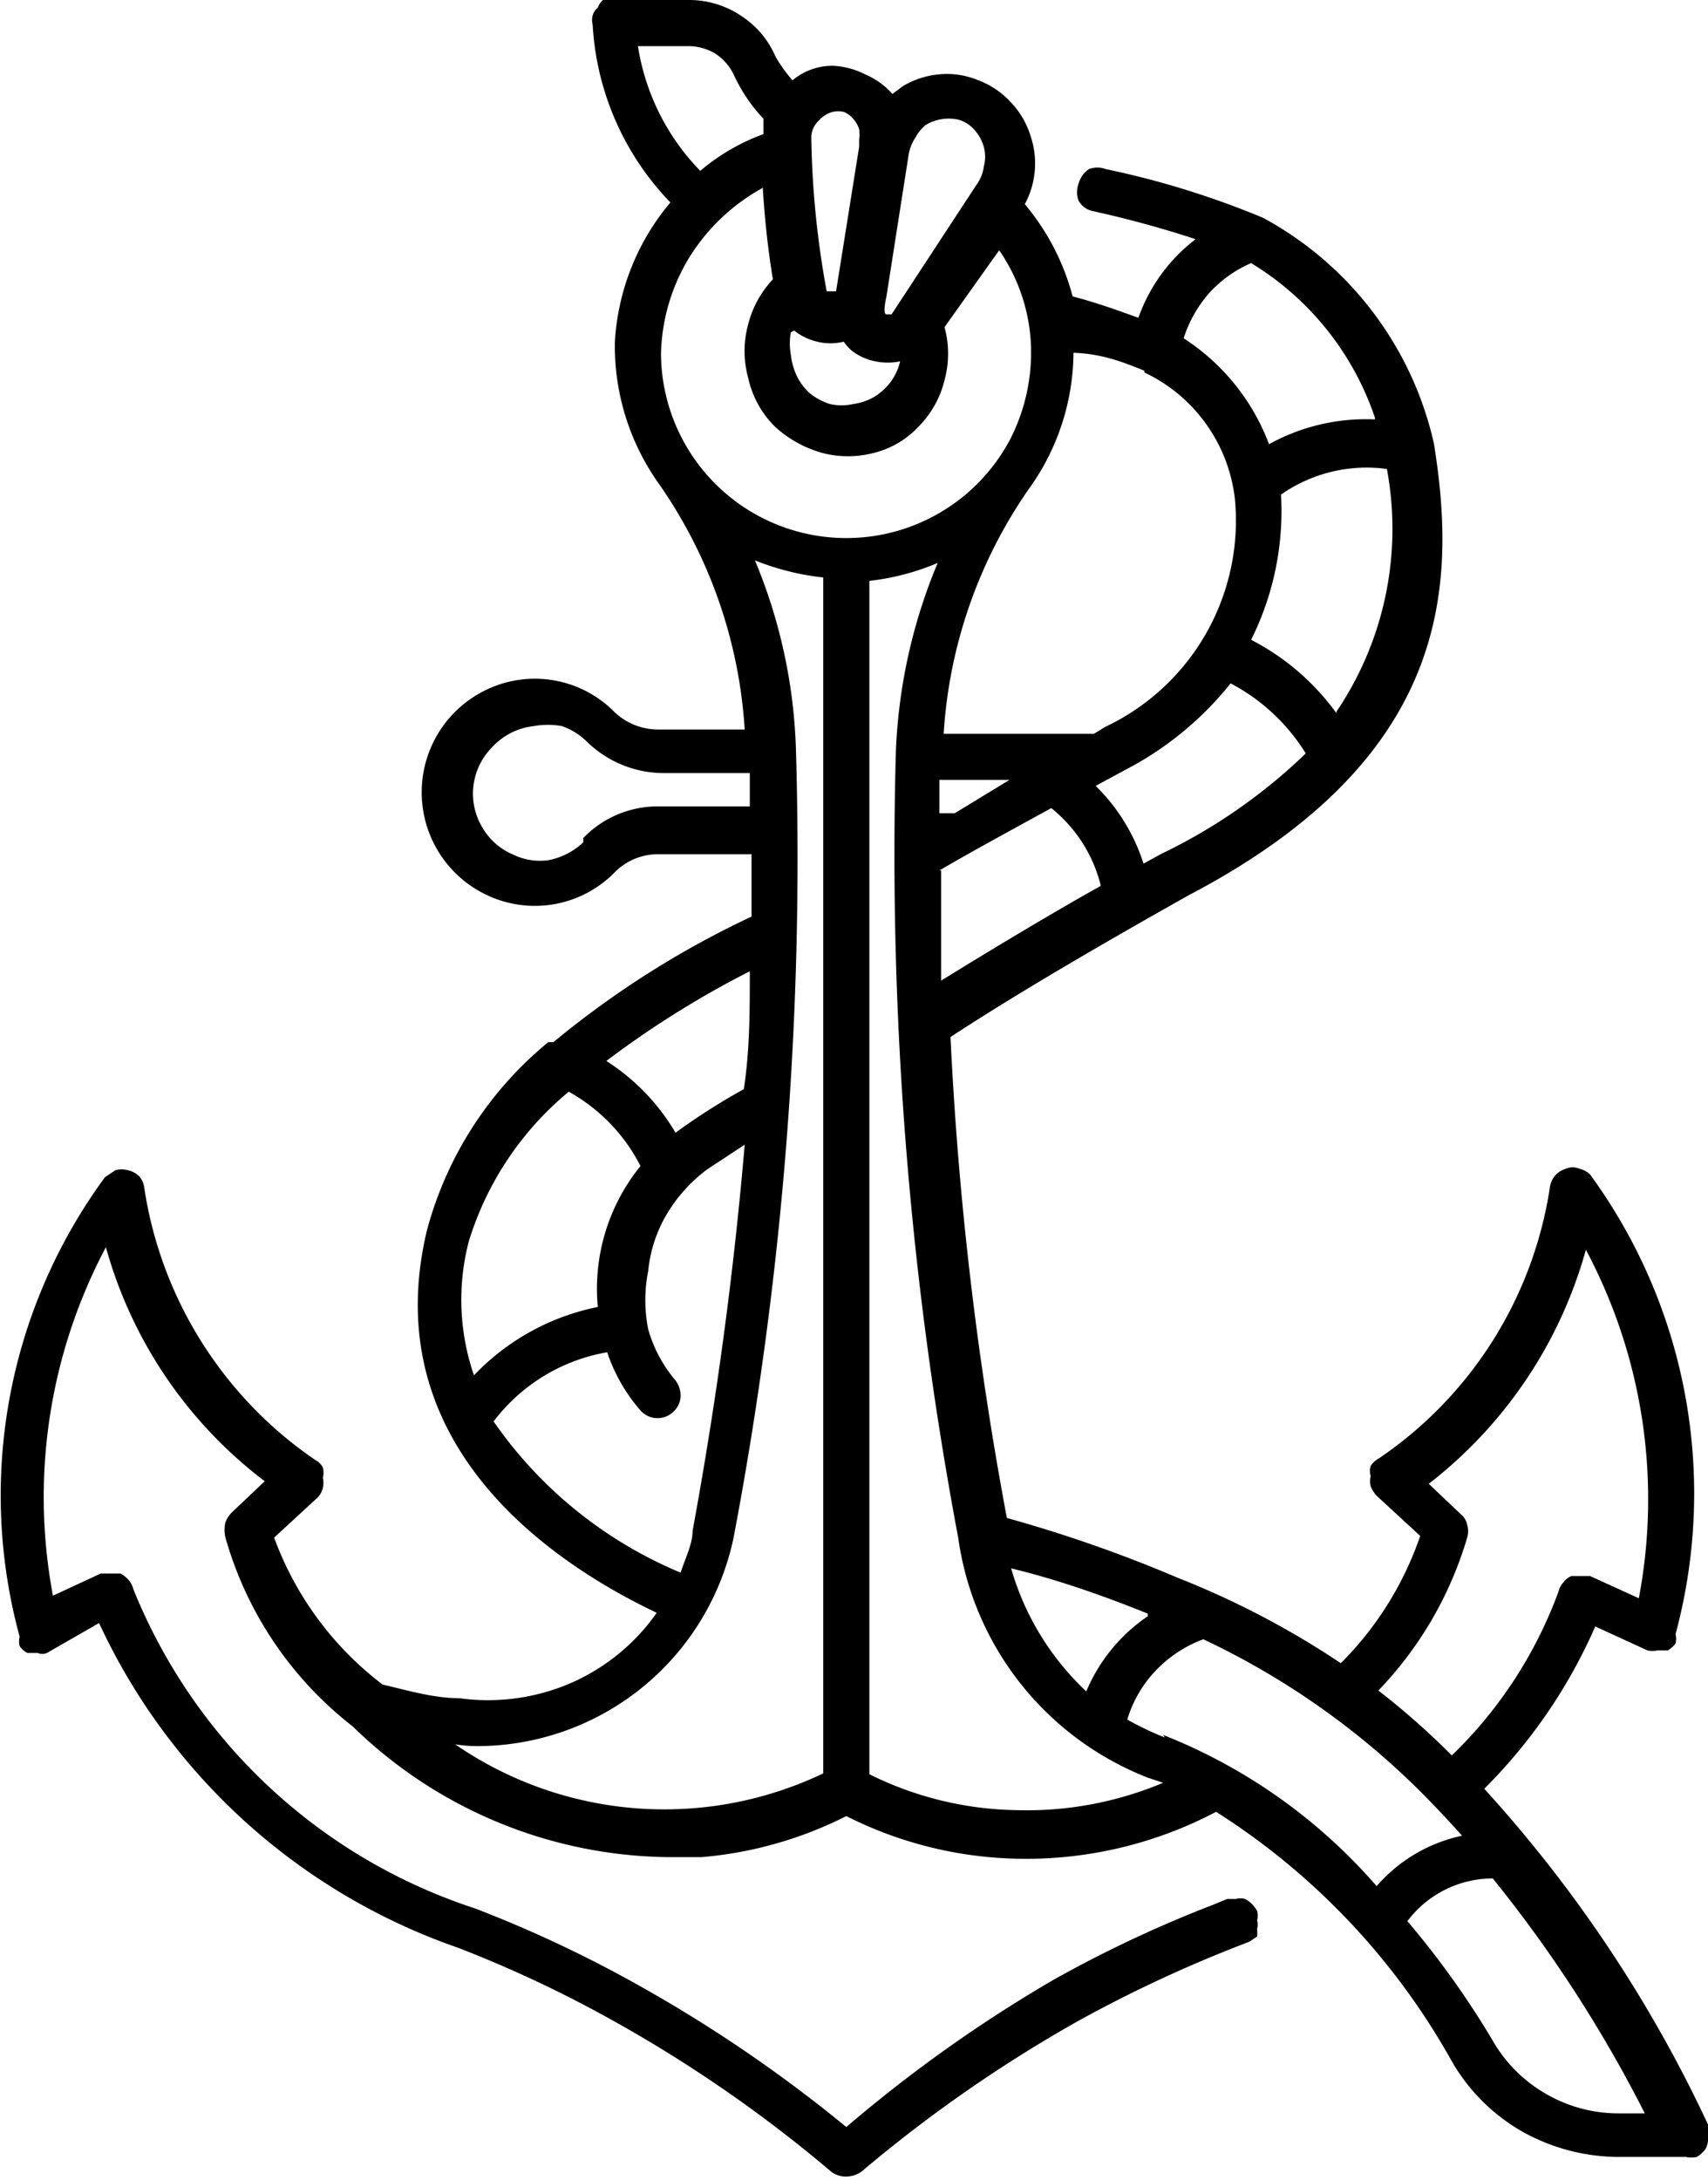 <?xml version="1.0" encoding="UTF-8"?> <svg xmlns="http://www.w3.org/2000/svg" width="20" height="25.52" viewBox="0 0 20 25.52"><g id="Слой_2" data-name="Слой 2"><g id="Слой_1-2" data-name="Слой 1"><path d="M2.64,18a4.27,4.27,0,0,0,1.49,2.21A5.37,5.37,0,0,0,7.8,21.74l.42,0a4.61,4.61,0,0,0,1.69-.48,4.65,4.65,0,0,0,2.11.5,4.77,4.77,0,0,0,2.22-.55A8.17,8.17,0,0,1,17,24.13a2.22,2.22,0,0,0,.82.82,2.32,2.32,0,0,0,1.12.3h.8a.31.31,0,0,0,.13,0,.43.43,0,0,0,.1-.09A.28.28,0,0,0,20,25a.3.3,0,0,0,0-.13,15.68,15.68,0,0,0-2.62-3.93,6.18,6.18,0,0,0,1.3-1.9l.61.28a.27.27,0,0,0,.12,0l.12,0a.34.34,0,0,0,.09-.08.22.22,0,0,0,0-.11,6.33,6.33,0,0,0-1-5.38.27.27,0,0,0-.13-.07.2.2,0,0,0-.15,0,.29.29,0,0,0-.12.07.27.27,0,0,0-.07.14,4.68,4.68,0,0,1-2,3.18.28.28,0,0,0-.1.09.21.21,0,0,0,0,.12.25.25,0,0,0,0,.12.41.41,0,0,0,.07.11l.51.47a3.87,3.87,0,0,1-.93,1.49,10.06,10.06,0,0,0-1.91-1,16.11,16.11,0,0,0-2-.7,41,41,0,0,1-.66-5.63c1.11-.73,2.76-1.64,2.77-1.65,3.05-1.59,3.17-3.57,2.89-5.3h0a4,4,0,0,0-2-2.64h0a10.17,10.17,0,0,0-1.84-.57.28.28,0,0,0-.2,0,.3.3,0,0,0-.12.17.28.28,0,0,0,0,.2.25.25,0,0,0,.16.12A12.35,12.35,0,0,1,14,2.8a2,2,0,0,0-.67.92c-.25-.09-.5-.18-.77-.25A2.78,2.78,0,0,0,12,2.39a1,1,0,0,0,.07-.79,1,1,0,0,0-.24-.41,1,1,0,0,0-.4-.26h0A.94.94,0,0,0,11,.87a1,1,0,0,0-.43.14l-.12.09a.9.9,0,0,0-.32-.23.93.93,0,0,0-.38-.1.73.73,0,0,0-.47.17A1.67,1.67,0,0,1,9.08.66,1.07,1.07,0,0,0,8.67.18,1.09,1.09,0,0,0,8.06,0H7.17L7.06,0A.22.22,0,0,0,7,.09a.18.18,0,0,0-.06.09.21.21,0,0,0,0,.11,3.25,3.25,0,0,0,.91,2.08A2.78,2.78,0,0,0,7.2,4a2.78,2.78,0,0,0,.52,1.67h0a5.63,5.63,0,0,1,1,2.87h-1a.74.74,0,0,1-.53-.21,1.31,1.31,0,0,0-1.44-.28,1.33,1.33,0,0,0,0,2.45,1.31,1.31,0,0,0,1.44-.28A.71.71,0,0,1,7.7,10H8.8v.73a10.9,10.9,0,0,0-2.32,1.47l-.06,0A4.28,4.28,0,0,0,5,14.4c-.61,2.54,1.51,3.92,2.69,4.48a2.4,2.4,0,0,1-1,.82,2.44,2.44,0,0,1-1.31.18c-.3,0-.6-.09-.9-.16A3.8,3.8,0,0,1,3.21,18l.51-.47a.24.24,0,0,0,.06-.11.25.25,0,0,0,0-.12.22.22,0,0,0,0-.12.2.2,0,0,0-.09-.09,4.71,4.71,0,0,1-2-3.18.25.25,0,0,0-.06-.14.27.27,0,0,0-.13-.07.26.26,0,0,0-.15,0l-.12.08a6.29,6.29,0,0,0-1,5.38.22.22,0,0,0,0,.11.24.24,0,0,0,.09.08l.12,0a.14.14,0,0,0,.11,0L1.16,19a7.25,7.25,0,0,0,4.2,3.8,14.25,14.25,0,0,1,1.81.85,15.91,15.91,0,0,1,2.56,1.77.28.28,0,0,0,.18.06.32.32,0,0,0,.18-.06,16.33,16.33,0,0,1,2.55-1.77,15.67,15.67,0,0,1,1.81-.85l.18-.07.09-.06a.41.41,0,0,0,0-.09.18.18,0,0,0,0-.1.22.22,0,0,0,0-.11.35.35,0,0,0-.14-.14.22.22,0,0,0-.11,0l-.1,0-.17.07a14.48,14.48,0,0,0-1.87.88A16.53,16.53,0,0,0,9.91,24.9a16.53,16.53,0,0,0-2.47-1.68,14.6,14.6,0,0,0-1.88-.88,6.48,6.48,0,0,1-4-3.74.24.24,0,0,0-.06-.11.31.31,0,0,0-.09-.07l-.11,0-.12,0-.56.26a6.24,6.24,0,0,1,.62-4.08A5.17,5.17,0,0,0,3.1,17.34l-.38.36a.32.32,0,0,0-.08.12A.38.38,0,0,0,2.64,18Zm7.54,2.8v-14a2.87,2.87,0,0,0,.8-.21,6.33,6.33,0,0,0-.49,2.22A43.2,43.2,0,0,0,11.22,18a3.54,3.54,0,0,0,2.22,2.81l.18.06a4.12,4.12,0,0,1-1.73.32A4,4,0,0,1,10.18,20.77Zm1-11.28H11c0-.13,0-.26,0-.39h.82Zm2.46,10.82a3.55,3.55,0,0,1-.44-.21,1.42,1.42,0,0,1,.33-.57,1.48,1.48,0,0,1,.56-.37,9.09,9.09,0,0,1,2.53,1.77c.17.17.34.35.5.53a1.82,1.82,0,0,0-1,.59A6.44,6.44,0,0,0,13.62,20.31Zm5.31,4.4a1.69,1.69,0,0,1-.85-.23,1.68,1.68,0,0,1-.62-.62,10.21,10.21,0,0,0-1-1.4,1.25,1.25,0,0,1,1-.5,15.59,15.59,0,0,1,1.78,2.75ZM17.18,18a.26.26,0,0,0,0-.15.21.21,0,0,0-.07-.12l-.38-.36a5.23,5.23,0,0,0,1.84-2.74,6.21,6.21,0,0,1,.62,4.08l-.57-.26-.11,0-.11,0a.22.22,0,0,0-.09.07.24.24,0,0,0-.06.11A5.11,5.11,0,0,1,17,20.55h0a8.82,8.82,0,0,0-.86-.76A4.35,4.35,0,0,0,17.18,18Zm-3.74.92a2,2,0,0,0-.72.88,3.17,3.17,0,0,1-.88-1.44C12.38,18.49,12.92,18.68,13.44,18.89ZM11,10.19c.34-.2.8-.45,1.31-.73a1.67,1.67,0,0,1,.58.91c-.52.29-1.24.72-1.87,1.11,0-.43,0-.86,0-1.29ZM13.59,10l-.2.11a2.21,2.21,0,0,0-.56-.91L13.2,9a3.83,3.83,0,0,0,1.21-1,2.28,2.28,0,0,1,.88.82A6.48,6.48,0,0,1,13.59,10Zm2.06-1.65a2.83,2.83,0,0,0-1-.86A3.37,3.37,0,0,0,15,5.79s0,0,0,0a1.75,1.75,0,0,1,1.24-.3A3.82,3.82,0,0,1,15.65,8.33Zm.45-3.44a2.34,2.34,0,0,0-1.24.29,2.54,2.54,0,0,0-1-1.24,1.48,1.48,0,0,1,.3-.53,1.42,1.42,0,0,1,.49-.35A3.38,3.38,0,0,1,16.1,4.89Zm-2.7-.55a1.87,1.87,0,0,1,1.06,1.48,2.67,2.67,0,0,1-1.52,2.67l-.13.08H11.05a5.62,5.62,0,0,1,1-2.87h0a2.75,2.75,0,0,0,.52-1.59v0C12.91,4.14,13.18,4.25,13.4,4.34ZM10.83,1.47A.48.48,0,0,1,11,1.4a.53.53,0,0,1,.22,0h0a.39.39,0,0,1,.19.12.49.49,0,0,1,.11.2.44.44,0,0,1,0,.23.47.47,0,0,1-.09.22L10.44,3.68s0,0,0,0h-.06c-.05,0,0-.21,0-.21h0l.26-1.66a.5.5,0,0,1,.08-.2A.49.49,0,0,1,10.83,1.47ZM9.3,3.87A.68.68,0,0,0,9.57,4a.65.65,0,0,0,.31,0,.52.52,0,0,0,.1.11.66.66,0,0,0,.27.12.71.71,0,0,0,.29,0,.66.66,0,0,1-.11.24.7.7,0,0,1-.2.18.68.68,0,0,1-.24.08.62.62,0,0,1-.27,0,.72.72,0,0,1-.23-.12.65.65,0,0,1-.16-.21.78.78,0,0,1-.07-.25.75.75,0,0,1,0-.26Zm.45-2.56a.28.28,0,0,1,.13,0,.28.28,0,0,1,.11.08.35.35,0,0,1,.07.12.53.53,0,0,1,0,.13l0,.08L9.79,3.41a.08.08,0,0,1,0,0l-.06,0-.05,0a.05.05,0,0,1,0,0,10.75,10.75,0,0,1-.18-1.79.27.27,0,0,1,.09-.21A.32.32,0,0,1,9.75,1.31ZM8.06.54a.62.62,0,0,1,.32.09.61.61,0,0,1,.21.24,1.9,1.9,0,0,0,.35.52l0,.18A2.42,2.42,0,0,0,8.2,2,2.68,2.68,0,0,1,7.47.54Zm.87,1.62a10.46,10.46,0,0,0,.12,1.11,1.2,1.2,0,0,0-.29.53,1.18,1.18,0,0,0,0,.62A1.15,1.15,0,0,0,9.08,5a1.37,1.37,0,0,0,.54.3,1.19,1.19,0,0,0,.62,0,1.07,1.07,0,0,0,.52-.31,1.16,1.16,0,0,0,.3-.54,1.18,1.18,0,0,0,0-.62l.64-.9A2.11,2.11,0,0,1,12.07,4a2.23,2.23,0,0,1-.24,1.14,2.17,2.17,0,0,1-4.09-1A2.26,2.26,0,0,1,8.08,3a2.33,2.33,0,0,1,.85-.8Zm-2.1,7.7a.81.81,0,0,1-.41.21A.72.72,0,0,1,6,10a.75.75,0,0,1-.35-.31.77.77,0,0,1,.11-.94.78.78,0,0,1,.49-.25.93.93,0,0,1,.33,0,.79.79,0,0,1,.29.18,1.29,1.29,0,0,0,.91.37h1c0,.13,0,.26,0,.39H7.7a1.21,1.21,0,0,0-.87.37Zm1.88,2.89a7.68,7.68,0,0,0-.8.51h0a2.5,2.5,0,0,0-.81-.84,11.24,11.24,0,0,1,1.68-1.05c0,.46,0,.92-.07,1.38ZM5.49,14.53a3.67,3.67,0,0,1,1.17-1.75,2.07,2.07,0,0,1,.84.87A2.28,2.28,0,0,0,7,15.3a2.75,2.75,0,0,0-1.45.8A2.71,2.71,0,0,1,5.49,14.53Zm.29,2.11a2.12,2.12,0,0,1,1.33-.81,2,2,0,0,0,.38.67.27.27,0,0,0,.18.1.27.27,0,0,0,.2-.06.27.27,0,0,0,.1-.19.31.31,0,0,0-.06-.19,1.59,1.59,0,0,1-.32-.6,1.74,1.74,0,0,1,0-.68,1.61,1.61,0,0,1,.22-.67,1.79,1.79,0,0,1,.47-.52l.44-.29c-.13,1.52-.33,3-.61,4.52,0,.16-.09.33-.14.49A5,5,0,0,1,5.78,16.64Zm-.13,3.8A3.07,3.07,0,0,0,8.59,18a42.61,42.61,0,0,0,.73-9.23,6.22,6.22,0,0,0-.48-2.21,3,3,0,0,0,.8.2v14a4.32,4.32,0,0,1-4.31-.34A1.69,1.69,0,0,0,5.65,20.44Z"></path></g></g></svg> 